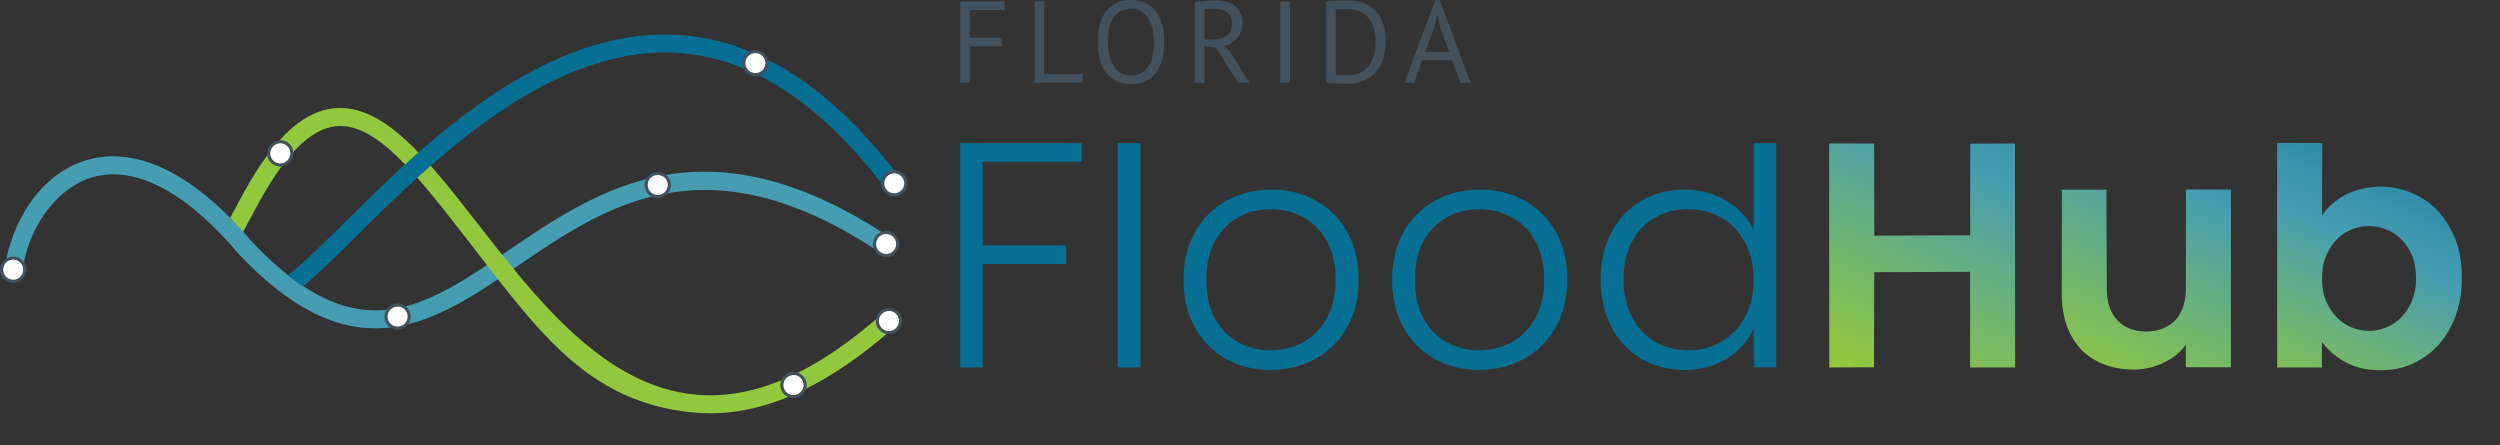 <svg width="264" height="47" viewBox="0 0 264 47" fill="none" xmlns="http://www.w3.org/2000/svg">
<rect x="0" y="0" width="264" height="47" fill="#333333" stroke="none"/>
<path d="M114.212 15.108V17.073H103.774V25.917H112.585V27.882H103.774V38.793H101.402V15.108H114.212Z" fill="#076F94"/>
<path d="M118.048 15.108H120.42V38.793H118.048V15.108Z" fill="#076F94"/>
<path d="M137.549 36.167C138.588 35.614 139.43 34.778 140.074 33.66C140.717 32.542 141.039 31.169 141.039 29.543C141.039 27.916 140.723 26.544 140.09 25.426C139.457 24.308 138.622 23.472 137.583 22.919C136.543 22.365 135.414 22.088 134.194 22.088C132.974 22.088 131.844 22.365 130.805 22.919C129.766 23.472 128.936 24.308 128.315 25.426C127.693 26.544 127.383 27.916 127.383 29.543C127.383 31.169 127.693 32.542 128.315 33.66C128.936 34.778 129.76 35.614 130.789 36.167C131.817 36.721 132.94 36.998 134.16 36.998C135.38 36.998 136.509 36.721 137.549 36.167ZM129.467 37.895C128.078 37.116 126.981 36.01 126.18 34.575C125.378 33.141 124.976 31.463 124.976 29.543C124.976 27.623 125.383 25.946 126.197 24.511C127.01 23.077 128.117 21.97 129.518 21.191C130.918 20.411 132.488 20.022 134.228 20.022C135.968 20.022 137.543 20.411 138.955 21.191C140.367 21.97 141.474 23.077 142.276 24.511C143.078 25.946 143.479 27.623 143.479 29.543C143.479 31.44 143.072 33.113 142.259 34.558C141.446 36.004 140.327 37.116 138.905 37.895C137.481 38.675 135.899 39.064 134.16 39.064C132.42 39.064 130.856 38.675 129.467 37.895Z" fill="#076F94"/>
<path d="M159.576 36.167C160.615 35.614 161.457 34.778 162.1 33.66C162.744 32.542 163.066 31.169 163.066 29.543C163.066 27.916 162.749 26.544 162.117 25.426C161.484 24.308 160.648 23.472 159.61 22.919C158.57 22.365 157.441 22.088 156.221 22.088C155.001 22.088 153.871 22.365 152.832 22.919C151.793 23.472 150.963 24.308 150.342 25.426C149.72 26.544 149.409 27.916 149.409 29.543C149.409 31.169 149.72 32.542 150.342 33.66C150.963 34.778 151.787 35.614 152.815 36.167C153.843 36.721 154.967 36.998 156.186 36.998C157.407 36.998 158.536 36.721 159.576 36.167ZM151.494 37.895C150.105 37.116 149.008 36.01 148.206 34.575C147.405 33.141 147.003 31.463 147.003 29.543C147.003 27.623 147.41 25.946 148.224 24.511C149.037 23.077 150.144 21.97 151.545 21.191C152.945 20.411 154.515 20.022 156.255 20.022C157.994 20.022 159.57 20.411 160.982 21.191C162.393 21.97 163.501 23.077 164.303 24.511C165.104 25.946 165.506 27.623 165.506 29.543C165.506 31.44 165.099 33.113 164.286 34.558C163.472 36.004 162.354 37.116 160.931 37.895C159.507 38.675 157.926 39.064 156.186 39.064C154.447 39.064 152.883 38.675 151.494 37.895Z" fill="#076F94"/>
<path d="M184.28 25.613C183.67 24.483 182.84 23.613 181.79 23.003C180.739 22.393 179.581 22.088 178.316 22.088C177.005 22.088 175.831 22.383 174.792 22.97C173.753 23.557 172.933 24.409 172.335 25.528C171.736 26.646 171.437 27.973 171.437 29.509C171.437 31.023 171.736 32.35 172.335 33.49C172.933 34.632 173.753 35.501 174.792 36.1C175.831 36.698 177.005 36.998 178.316 36.998C179.581 36.998 180.739 36.692 181.79 36.083C182.84 35.473 183.67 34.603 184.28 33.473C184.89 32.344 185.195 31.034 185.195 29.543C185.195 28.052 184.89 26.742 184.28 25.613ZM170.183 24.511C170.951 23.077 172.007 21.97 173.351 21.191C174.695 20.411 176.215 20.022 177.909 20.022C179.536 20.022 181.004 20.417 182.315 21.207C183.625 21.999 184.585 23.026 185.195 24.291V15.108H187.567V38.793H185.195V34.66C184.63 35.947 183.704 37.003 182.416 37.828C181.129 38.653 179.615 39.064 177.876 39.064C176.181 39.064 174.661 38.67 173.318 37.879C171.973 37.088 170.923 35.97 170.166 34.524C169.409 33.078 169.031 31.407 169.031 29.509C169.031 27.612 169.415 25.946 170.183 24.511Z" fill="#076F94"/>
<path d="M208.06 15.17L208.046 24.843L197.923 24.884L197.914 15.147L193.152 15.148L193.176 38.805L197.895 38.783L197.921 28.744L208.044 28.704L208.041 38.806L212.802 38.804L212.779 15.148L208.06 15.17Z" fill="url(#paint0_linear_320_21)"/>
<path d="M230.84 20.004L230.831 30.333C230.832 31.867 230.468 32.976 229.723 33.806C228.956 34.573 227.931 35.016 226.603 35.011C225.337 34.983 224.332 34.617 223.584 33.807C222.836 32.998 222.452 31.848 222.474 30.374L222.44 20.027L217.732 20.031L217.721 31.023C217.705 32.703 218.055 34.145 218.669 35.352C219.325 36.578 220.179 37.488 221.336 38.079C222.473 38.712 223.767 39.008 225.241 39.03C226.361 39.041 227.453 38.783 228.436 38.32C229.419 37.858 230.211 37.256 230.81 36.41L230.833 38.773L235.583 38.789L235.589 20.02L230.84 20.004Z" fill="url(#paint1_linear_320_21)"/>
<path d="M240.462 15.09L240.471 38.807L245.197 38.806L245.196 36.105C245.822 36.982 246.699 37.706 247.737 38.28C248.791 38.817 250.004 39.112 251.408 39.092C253.014 39.121 254.48 38.679 255.754 37.878C257.081 37.058 258.108 35.917 258.835 34.456C259.615 32.975 259.97 31.25 259.972 29.316C259.993 27.436 259.618 25.732 258.849 24.293C258.097 22.818 257.045 21.697 255.747 20.912C254.448 20.126 253.014 19.728 251.408 19.699C250.04 19.736 248.789 20.007 247.727 20.547C246.648 21.124 245.811 21.858 245.215 22.75L245.225 15.106L240.462 15.09ZM247.718 34.267C246.977 33.831 246.375 33.191 245.914 32.346C245.436 31.538 245.19 30.523 245.214 29.41C245.201 28.279 245.43 27.306 245.918 26.453C246.351 25.62 246.972 24.965 247.708 24.543C248.499 24.102 249.278 23.88 250.135 23.875C251.029 23.887 251.837 24.084 252.616 24.537C253.358 24.973 253.976 25.576 254.437 26.421C254.916 27.229 255.125 28.226 255.138 29.357C255.15 30.488 254.904 31.498 254.434 32.314C254.001 33.147 253.38 33.802 252.626 34.26C251.835 34.702 251.057 34.924 250.145 34.949C249.305 34.917 248.497 34.72 247.718 34.267Z" fill="url(#paint2_linear_320_21)"/>
<path d="M101.402 0.147H106.078V1.056H102.421V3.989H105.833V4.897H102.421V8.739H101.402V0.147Z" fill="#43515D"/>
<path d="M114.327 8.739H109.245V0.147H110.264V7.83H114.327V8.739Z" fill="#43515D"/>
<path d="M117.002 4.443C117.002 4.918 117.049 5.368 117.144 5.793C117.237 6.218 117.383 6.593 117.579 6.916C117.776 7.24 118.027 7.497 118.334 7.689C118.641 7.882 119.003 7.978 119.42 7.978C120.181 7.978 120.779 7.689 121.212 7.112C121.646 6.536 121.863 5.646 121.863 4.443C121.863 3.977 121.816 3.528 121.722 3.099C121.628 2.67 121.48 2.293 121.28 1.97C121.079 1.647 120.826 1.389 120.519 1.197C120.212 1.005 119.846 0.908 119.42 0.908C118.668 0.908 118.076 1.197 117.647 1.773C117.217 2.35 117.002 3.24 117.002 4.443ZM115.922 4.443C115.922 3.011 116.225 1.913 116.831 1.148C117.436 0.383 118.299 0 119.42 0C120.026 0 120.55 0.106 120.991 0.319C121.433 0.532 121.8 0.833 122.09 1.221C122.38 1.61 122.595 2.076 122.734 2.621C122.873 3.165 122.943 3.772 122.943 4.443C122.943 5.875 122.638 6.973 122.029 7.738C121.419 8.503 120.55 8.886 119.42 8.886C118.823 8.886 118.305 8.78 117.868 8.567C117.43 8.354 117.066 8.053 116.775 7.665C116.484 7.276 116.27 6.81 116.131 6.265C115.992 5.721 115.922 5.114 115.922 4.443Z" fill="#43515D"/>
<path d="M128.381 0.933H128.049C127.935 0.933 127.824 0.937 127.718 0.945C127.611 0.953 127.511 0.962 127.417 0.97C127.323 0.978 127.247 0.99 127.19 1.006V4.173H128.147C128.712 4.173 129.179 4.034 129.547 3.756C129.915 3.478 130.099 3.044 130.099 2.455C130.099 2.013 129.948 1.649 129.645 1.363C129.342 1.076 128.921 0.933 128.381 0.933ZM126.172 0.233C126.482 0.176 126.841 0.131 127.245 0.098C127.65 0.066 128.021 0.049 128.356 0.049C128.732 0.049 129.091 0.09 129.43 0.172C129.77 0.254 130.068 0.389 130.326 0.577C130.584 0.765 130.791 1.011 130.946 1.314C131.101 1.616 131.179 1.984 131.179 2.418C131.179 3.089 130.995 3.633 130.627 4.05C130.259 4.468 129.792 4.746 129.228 4.885L129.817 5.339L131.952 8.739H130.762L128.393 5.032L127.19 4.848V8.739H126.172V0.233Z" fill="#43515D"/>
<path d="M136.224 0.147H135.205V8.739H136.224V0.147Z" fill="#43515D"/>
<path d="M142.361 0.958H142.011C141.884 0.958 141.759 0.962 141.637 0.97C141.514 0.978 141.401 0.986 141.299 0.995C141.197 1.003 141.117 1.011 141.06 1.019V7.892C141.1 7.9 141.178 7.906 141.293 7.91C141.407 7.915 141.526 7.919 141.649 7.923C141.772 7.927 141.89 7.931 142.005 7.935C142.119 7.939 142.197 7.941 142.238 7.941C142.811 7.941 143.291 7.843 143.68 7.647C144.069 7.45 144.38 7.186 144.613 6.855C144.846 6.523 145.012 6.143 145.11 5.714C145.208 5.284 145.257 4.84 145.257 4.382C145.257 3.981 145.212 3.578 145.122 3.173C145.032 2.768 144.877 2.402 144.656 2.075C144.435 1.747 144.138 1.479 143.766 1.27C143.394 1.062 142.925 0.958 142.361 0.958ZM140.041 0.148C140.196 0.123 140.37 0.105 140.562 0.092C140.755 0.08 140.955 0.072 141.164 0.068C141.373 0.064 141.577 0.06 141.778 0.056C141.978 0.051 142.164 0.049 142.336 0.049C143.023 0.049 143.619 0.156 144.122 0.368C144.625 0.581 145.04 0.878 145.368 1.258C145.695 1.639 145.939 2.095 146.098 2.627C146.258 3.159 146.337 3.744 146.337 4.382C146.337 4.963 146.262 5.521 146.11 6.057C145.959 6.593 145.72 7.067 145.392 7.481C145.065 7.894 144.639 8.226 144.116 8.475C143.592 8.725 142.958 8.849 142.213 8.849C142.083 8.849 141.913 8.847 141.704 8.843C141.495 8.839 141.281 8.831 141.06 8.818C140.839 8.806 140.634 8.796 140.446 8.788C140.258 8.78 140.123 8.767 140.041 8.751V0.148Z" fill="#43515D"/>
<path d="M150.517 5.474H153.032L152.08 2.86L151.775 1.559H151.762L151.457 2.884L150.517 5.474ZM153.338 6.358H150.187L149.332 8.739H148.313L151.566 0.012H152.032L155.297 8.739H154.217L153.338 6.358Z" fill="#43515D"/>
<path d="M39.64 34.674C35.372 34.675 30.723 32.62 25.309 26.928L25.272 26.887C18.148 18.467 12.881 17.803 9.717 18.726C6.7 19.607 3.108 23.111 2.353 28.719C2.283 29.24 1.805 29.606 1.283 29.535C0.763 29.465 0.397 28.986 0.468 28.466C1.097 23.792 4.036 18.404 9.184 16.9C12.887 15.818 18.931 16.458 26.706 25.637C37.8 37.288 44.776 32.528 53.607 26.504C58.286 23.313 63.589 19.695 70.011 18.525C77.365 17.187 85.082 19.247 93.606 24.824C94.045 25.112 94.168 25.701 93.881 26.141C93.593 26.58 93.004 26.703 92.564 26.416C74.469 14.575 63.955 21.748 54.679 28.075C49.767 31.427 45.005 34.674 39.64 34.674Z" fill="#469DB2"/>
<path d="M1.393 29.536C0.81 29.536 0.337 29.063 0.337 28.48C0.337 27.897 0.81 27.424 1.393 27.424C1.976 27.424 2.449 27.897 2.449 28.48C2.449 29.063 1.976 29.536 1.393 29.536ZM1.393 27.087C0.624 27.087 0 27.711 0 28.48C0 29.25 0.624 29.873 1.393 29.873C2.163 29.873 2.786 29.25 2.786 28.48C2.786 27.711 2.163 27.087 1.393 27.087Z" fill="#43515D"/>
<path d="M2.449 28.48C2.449 29.063 1.976 29.536 1.393 29.536C0.81 29.536 0.337 29.063 0.337 28.48C0.337 27.897 0.81 27.424 1.393 27.424C1.976 27.424 2.449 27.897 2.449 28.48Z" fill="white"/>
<path d="M94.731 33.026C94.381 32.634 93.781 32.599 93.388 32.948C86.165 39.379 79.653 42.233 73.464 41.672C63.836 40.797 56.736 31.692 50.473 23.658C45.159 16.843 40.568 10.964 35.352 11.43C31.794 11.752 28.554 14.93 25.164 21.417L24.301 23.012L25.673 24.472L26.843 22.31C29.87 16.518 32.709 13.579 35.523 13.324C39.713 12.942 44.001 18.452 48.972 24.828C56.546 34.541 61.771 42.52 73.291 43.566C73.86 43.617 74.429 43.643 75.001 43.643C81.21 43.643 87.659 40.595 94.653 34.369C95.045 34.02 95.08 33.418 94.731 33.026Z" fill="#92C83D"/>
<path d="M94.776 18.442C87.733 9.227 80.015 4.267 71.837 3.7C57.415 2.701 44.703 15.275 36.285 23.597C34.279 25.58 32.546 27.293 31.105 28.513L30.406 29.048C30.779 29.344 31.496 29.902 31.99 30.23L32.28 30.008L32.315 29.98C33.816 28.712 35.581 26.968 37.623 24.949C45.797 16.869 58.152 4.657 71.705 5.598C79.314 6.125 86.568 10.835 93.265 19.597C93.584 20.014 94.18 20.094 94.598 19.775C95.015 19.456 95.095 18.859 94.776 18.442Z" fill="#076F94"/>
<path d="M29.601 17.25C29.017 17.25 28.545 16.777 28.545 16.194C28.545 15.611 29.017 15.138 29.601 15.138C30.184 15.138 30.656 15.611 30.656 16.194C30.656 16.777 30.184 17.25 29.601 17.25ZM29.601 14.801C28.831 14.801 28.207 15.424 28.207 16.194C28.207 16.963 28.831 17.587 29.601 17.587C30.37 17.587 30.994 16.963 30.994 16.194C30.994 15.424 30.37 14.801 29.601 14.801Z" fill="#43515D"/>
<path d="M30.656 16.194C30.656 16.777 30.184 17.25 29.601 17.25C29.017 17.25 28.545 16.777 28.545 16.194C28.545 15.611 29.017 15.138 29.601 15.138C30.184 15.138 30.656 15.611 30.656 16.194Z" fill="white"/>
<path d="M41.986 34.483C41.402 34.483 40.93 34.01 40.93 33.427C40.93 32.844 41.402 32.371 41.986 32.371C42.569 32.371 43.041 32.844 43.041 33.427C43.041 34.01 42.569 34.483 41.986 34.483ZM41.986 32.034C41.216 32.034 40.592 32.657 40.592 33.427C40.592 34.196 41.216 34.82 41.986 34.82C42.755 34.82 43.379 34.196 43.379 33.427C43.379 32.657 42.755 32.034 41.986 32.034Z" fill="#43515D"/>
<path d="M43.041 33.427C43.041 34.01 42.569 34.482 41.986 34.482C41.402 34.482 40.93 34.01 40.93 33.427C40.93 32.844 41.402 32.371 41.986 32.371C42.569 32.371 43.041 32.844 43.041 33.427Z" fill="white"/>
<path d="M69.456 20.588C68.873 20.588 68.4 20.115 68.4 19.532C68.4 18.949 68.873 18.476 69.456 18.476C70.039 18.476 70.512 18.949 70.512 19.532C70.512 20.115 70.039 20.588 69.456 20.588ZM69.456 18.139C68.687 18.139 68.063 18.763 68.063 19.532C68.063 20.302 68.687 20.925 69.456 20.925C70.226 20.925 70.85 20.302 70.85 19.532C70.85 18.763 70.226 18.139 69.456 18.139Z" fill="#43515D"/>
<path d="M70.512 19.532C70.512 20.115 70.039 20.588 69.456 20.588C68.873 20.588 68.4 20.115 68.4 19.532C68.4 18.949 68.873 18.476 69.456 18.476C70.039 18.476 70.512 18.949 70.512 19.532Z" fill="white"/>
<path d="M79.772 7.719C79.189 7.719 78.716 7.246 78.716 6.663C78.716 6.08 79.189 5.607 79.772 5.607C80.355 5.607 80.828 6.08 80.828 6.663C80.828 7.246 80.355 7.719 79.772 7.719ZM79.772 5.27C79.002 5.27 78.379 5.894 78.379 6.663C78.379 7.433 79.002 8.056 79.772 8.056C80.542 8.056 81.165 7.433 81.165 6.663C81.165 5.894 80.542 5.27 79.772 5.27Z" fill="#43515D"/>
<path d="M80.828 6.663C80.828 7.246 80.355 7.719 79.772 7.719C79.189 7.719 78.716 7.246 78.716 6.663C78.716 6.08 79.189 5.608 79.772 5.608C80.355 5.608 80.828 6.08 80.828 6.663Z" fill="white"/>
<path d="M83.796 41.72C83.212 41.72 82.74 41.247 82.74 40.664C82.74 40.081 83.212 39.608 83.796 39.608C84.379 39.608 84.851 40.081 84.851 40.664C84.851 41.247 84.379 41.72 83.796 41.72ZM83.796 39.271C83.026 39.271 82.402 39.894 82.402 40.664C82.402 41.433 83.026 42.057 83.796 42.057C84.565 42.057 85.189 41.433 85.189 40.664C85.189 39.894 84.565 39.271 83.796 39.271Z" fill="#43515D"/>
<path d="M84.851 40.664C84.851 41.247 84.379 41.719 83.796 41.719C83.212 41.719 82.74 41.247 82.74 40.664C82.74 40.081 83.212 39.608 83.796 39.608C84.379 39.608 84.851 40.081 84.851 40.664Z" fill="white"/>
<path d="M93.873 34.956C93.289 34.956 92.817 34.484 92.817 33.901C92.817 33.318 93.289 32.845 93.873 32.845C94.456 32.845 94.928 33.318 94.928 33.901C94.928 34.484 94.456 34.956 93.873 34.956ZM93.873 32.508C93.103 32.508 92.479 33.131 92.479 33.901C92.479 34.67 93.103 35.294 93.873 35.294C94.642 35.294 95.266 34.67 95.266 33.901C95.266 33.131 94.642 32.508 93.873 32.508Z" fill="#43515D"/>
<path d="M94.928 33.901C94.928 34.484 94.456 34.956 93.873 34.956C93.289 34.956 92.817 34.484 92.817 33.901C92.817 33.318 93.289 32.845 93.873 32.845C94.456 32.845 94.928 33.318 94.928 33.901Z" fill="white"/>
<path d="M93.578 26.825C92.995 26.825 92.522 26.352 92.522 25.769C92.522 25.186 92.995 24.713 93.578 24.713C94.161 24.713 94.634 25.186 94.634 25.769C94.634 26.352 94.161 26.825 93.578 26.825ZM93.578 24.376C92.809 24.376 92.185 24.999 92.185 25.769C92.185 26.538 92.809 27.162 93.578 27.162C94.348 27.162 94.972 26.538 94.972 25.769C94.972 24.999 94.348 24.376 93.578 24.376Z" fill="#43515D"/>
<path d="M94.634 25.768C94.634 26.352 94.161 26.824 93.578 26.824C92.995 26.824 92.522 26.352 92.522 25.768C92.522 25.185 92.995 24.713 93.578 24.713C94.161 24.713 94.634 25.185 94.634 25.768Z" fill="white"/>
<path d="M94.437 20.418C93.854 20.418 93.381 19.945 93.381 19.362C93.381 18.779 93.854 18.306 94.437 18.306C95.02 18.306 95.493 18.779 95.493 19.362C95.493 19.945 95.02 20.418 94.437 20.418ZM94.437 17.969C93.667 17.969 93.044 18.592 93.044 19.362C93.044 20.131 93.667 20.755 94.437 20.755C95.207 20.755 95.83 20.131 95.83 19.362C95.83 18.592 95.207 17.969 94.437 17.969Z" fill="#43515D"/>
<path d="M95.493 19.362C95.493 19.945 95.02 20.418 94.437 20.418C93.854 20.418 93.381 19.945 93.381 19.362C93.381 18.779 93.854 18.306 94.437 18.306C95.02 18.306 95.493 18.779 95.493 19.362Z" fill="white"/>
<defs>
<linearGradient id="paint0_linear_320_21" x1="197.223" y1="39.316" x2="217.482" y2="-4.135" gradientUnits="userSpaceOnUse">
<stop stop-color="#92C83D"/>
<stop offset="0.51" stop-color="#469DB2"/>
<stop offset="1" stop-color="#076F94"/>
</linearGradient>
<linearGradient id="paint1_linear_320_21" x1="221.113" y1="41.3" x2="240.703" y2="-0.716" gradientUnits="userSpaceOnUse">
<stop stop-color="#92C83D"/>
<stop offset="0.51" stop-color="#469DB2"/>
<stop offset="1" stop-color="#076F94"/>
</linearGradient>
<linearGradient id="paint2_linear_320_21" x1="240.606" y1="44.179" x2="257.839" y2="7.219" gradientUnits="userSpaceOnUse">
<stop stop-color="#92C83D"/>
<stop offset="0.51" stop-color="#469DB2"/>
<stop offset="1" stop-color="#076F94"/>
</linearGradient>
</defs>
</svg>
